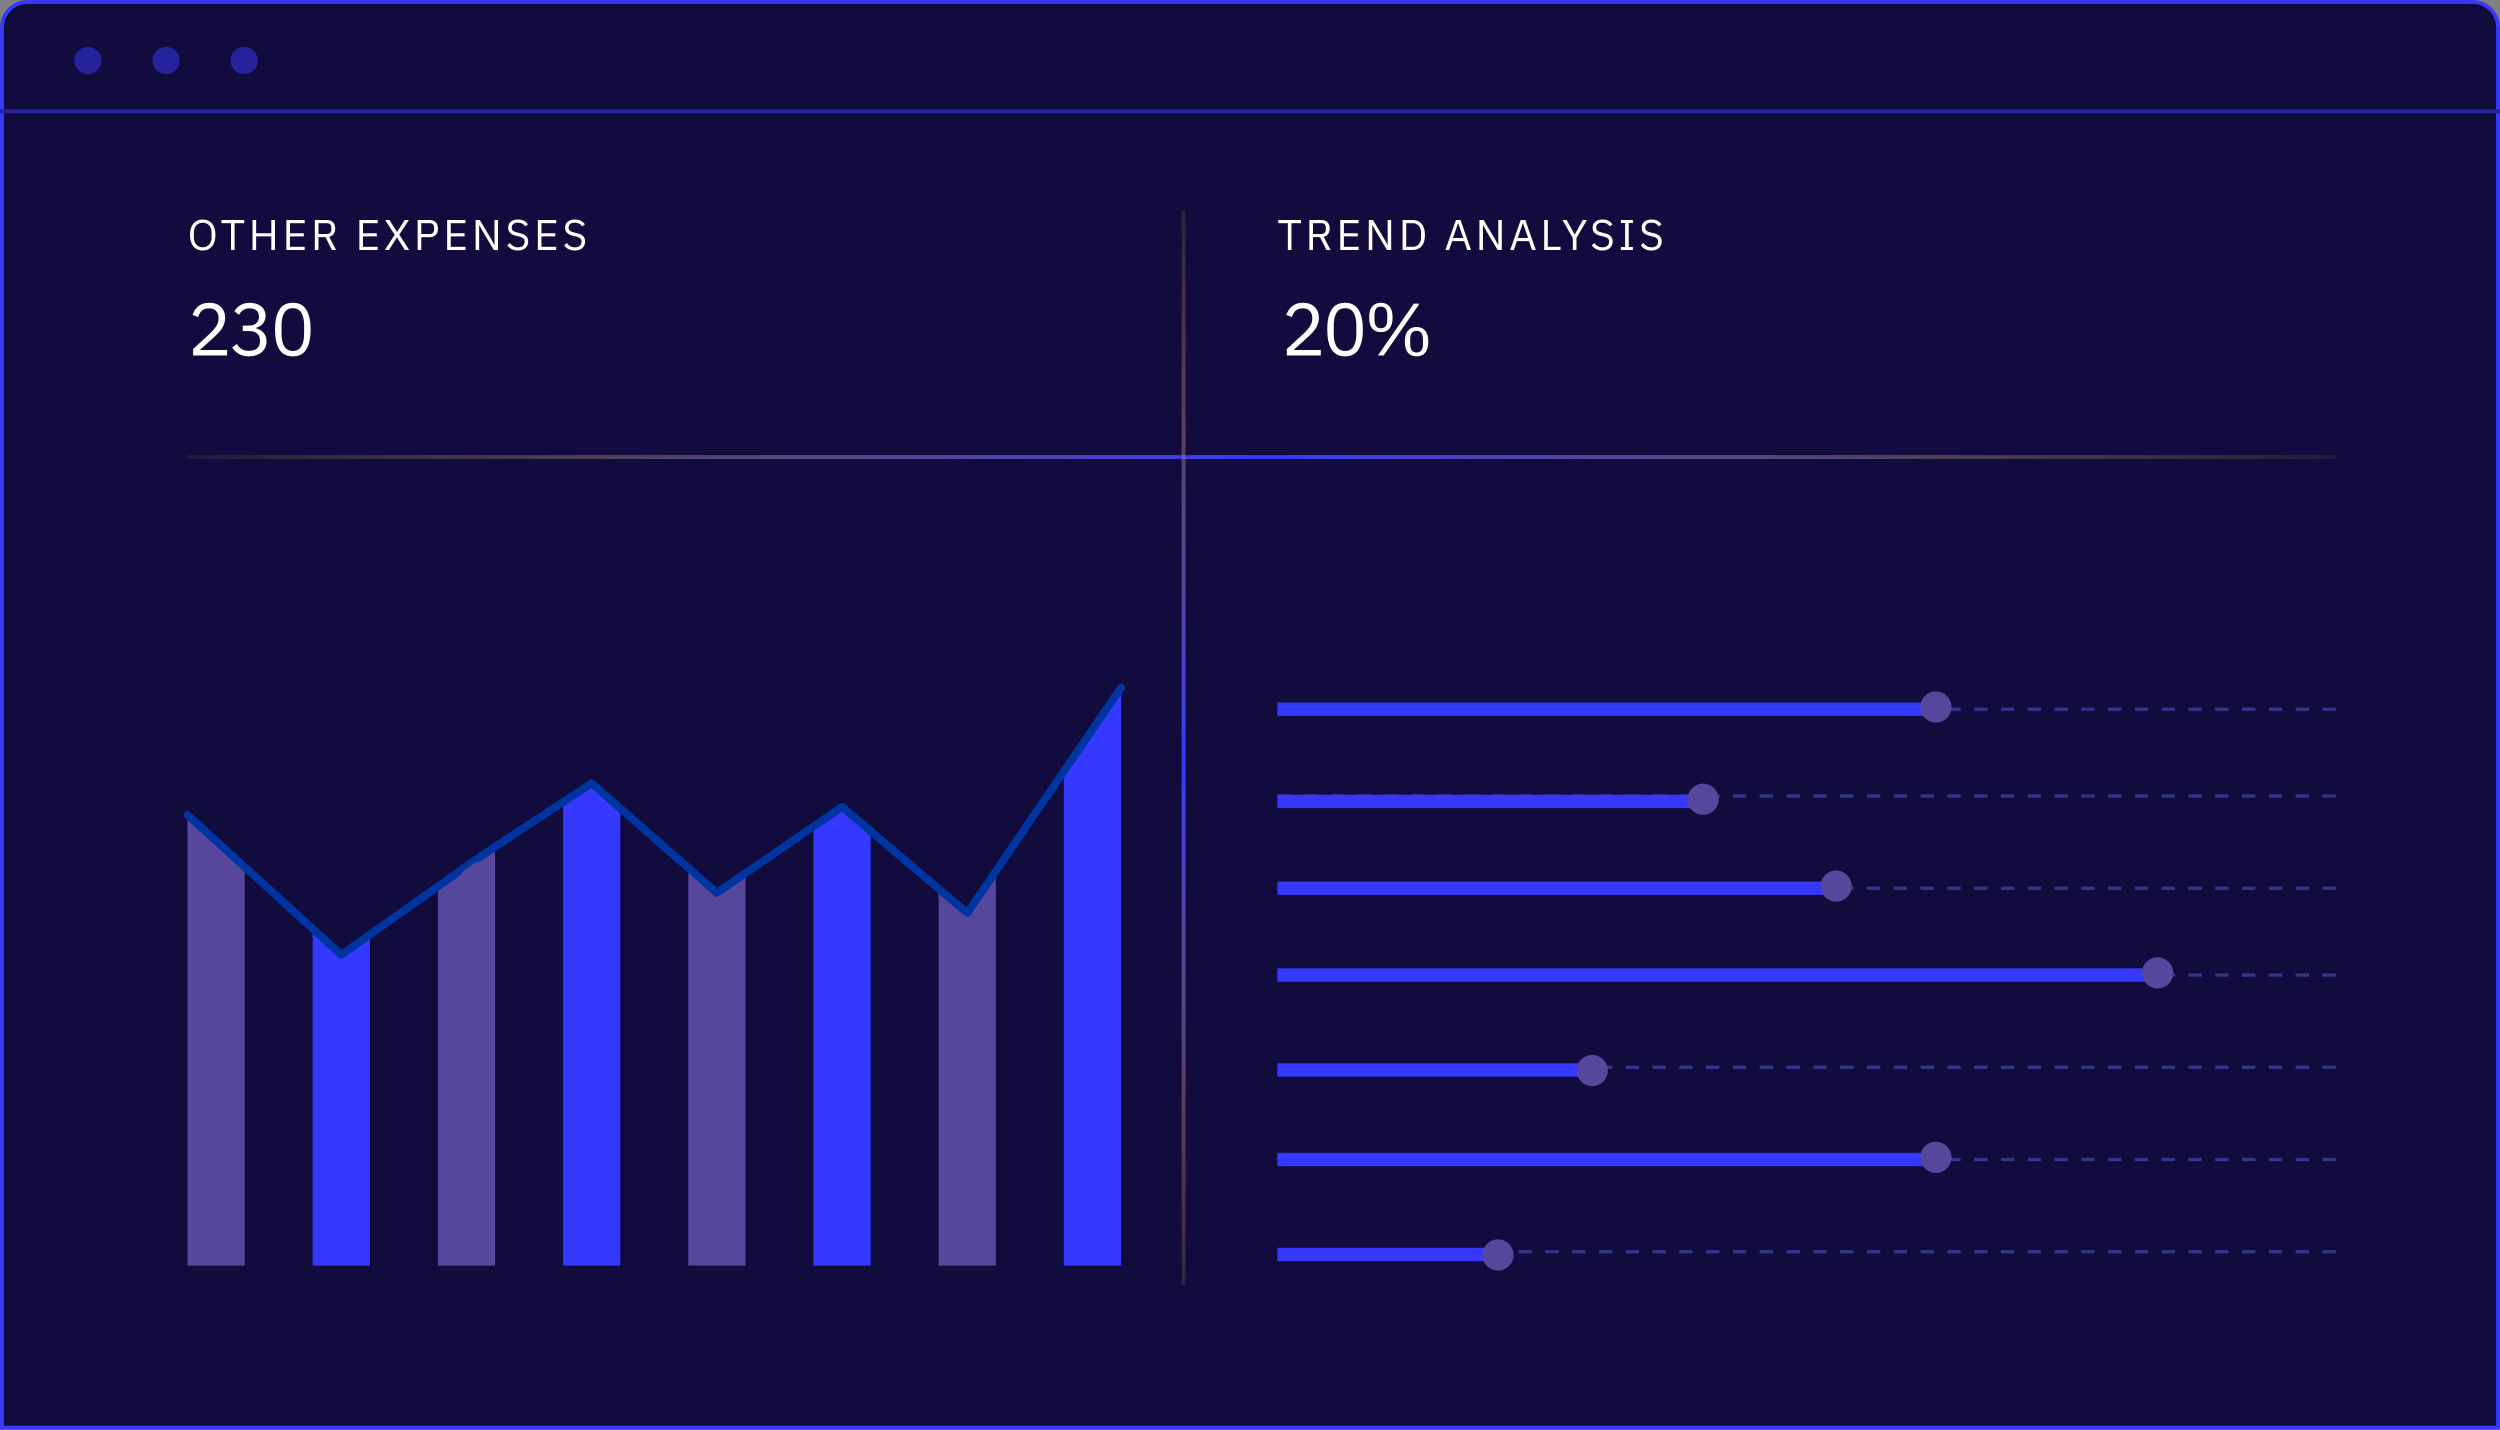 <?xml version="1.0" encoding="UTF-8"?> <svg xmlns="http://www.w3.org/2000/svg" width="640" height="366" viewBox="0 0 640 366" fill="none"><rect x="0" y="0" width="640" height="366" fill="#808080" stroke="none"/><path d="M7 0.5H633C636.59 0.5 639.5 3.41 639.5 7V365.5H0.5V7C0.5 3.41 3.41 0.5 7 0.5Z" fill="#110B3E" stroke="#383AF9"></path><path d="M62.642 221.927V323.992H48V208.621L62.642 221.927Z" fill="#56469C"></path><path d="M94.695 239.245V323.997H80.039V237.754L87.36 244.418C87.36 244.418 90.437 242.251 94.695 239.245Z" fill="#3538FF"></path><path d="M126.746 216.781V323.996H112.09V226.964C116.348 223.958 119.425 221.745 119.425 221.698C119.425 221.651 122.501 219.601 126.746 216.781Z" fill="#56469C"></path><path d="M158.791 206.924V323.996H144.148V205.316C148.393 202.543 151.47 200.516 151.47 200.516L158.791 206.924Z" fill="#3538FF"></path><path d="M190.855 223.543V324H176.199V222.168L183.52 228.576L190.855 223.543Z" fill="#56469C"></path><path d="M222.894 212.773V323.996H208.238V211.584L215.573 206.551L222.894 212.773Z" fill="#3538FF"></path><path d="M254.939 223.004V323.997H240.297V227.525L247.618 233.746L254.939 223.004Z" fill="#56469C"></path><path d="M286.992 176V323.995H272.336V197.485L286.992 176Z" fill="#3538FF"></path><path d="M48 208.624L62.642 221.929L80.045 237.752L87.366 244.416C87.366 244.416 90.443 242.249 94.701 239.243C99.907 235.585 106.885 230.668 112.09 226.963C116.349 223.957 119.425 221.743 119.425 221.696C119.425 221.65 122.502 219.599 126.746 216.779C131.952 213.331 138.944 208.74 144.149 205.315C148.394 202.542 151.471 200.514 151.471 200.514L158.792 206.922L176.195 222.162L183.516 228.571L190.851 223.537L208.24 211.583L215.575 206.55L222.896 212.771L240.299 227.522L247.62 233.744L254.941 223.001L272.344 197.485L287 176" stroke="#0035A1" stroke-width="2" stroke-linecap="round" stroke-linejoin="round"></path><path d="M48 117L598 117" stroke="url(#paint0_linear_7231_23825)"></path><path d="M303 54L303 329" stroke="url(#paint1_linear_7231_23825)"></path><line x1="4.37114e-08" y1="28.5" x2="640" y2="28.5" stroke="#24239B"></line><circle cx="22.5" cy="15.5" r="3.5" fill="#24239B"></circle><circle cx="42.5" cy="15.5" r="3.5" fill="#24239B"></circle><circle cx="62.5" cy="15.5" r="3.5" fill="#24239B"></circle><path d="M51.894 64.132C49.914 64.132 48.638 62.735 48.638 60.161C48.638 57.587 49.914 56.19 51.894 56.19C53.874 56.19 55.15 57.587 55.15 60.161C55.15 62.735 53.874 64.132 51.894 64.132ZM51.894 63.307C53.225 63.307 54.16 62.317 54.16 60.799V59.523C54.16 58.005 53.225 57.015 51.894 57.015C50.563 57.015 49.628 58.005 49.628 59.523V60.799C49.628 62.317 50.563 63.307 51.894 63.307ZM62.503 57.136H60.061V64H59.137V57.136H56.695V56.322H62.503V57.136ZM69.458 64V60.524H65.575V64H64.651V56.322H65.575V59.71H69.458V56.322H70.382V64H69.458ZM77.995 64H73.308V56.322H77.995V57.136H74.233V59.71H77.775V60.524H74.233V63.186H77.995V64ZM81.526 60.7V64H80.602V56.322H83.66C85.002 56.322 85.805 57.103 85.805 58.5C85.805 59.622 85.266 60.381 84.265 60.612L86.025 64H84.98L83.319 60.7H81.526ZM81.526 59.908H83.66C84.386 59.908 84.815 59.512 84.815 58.808V58.236C84.815 57.532 84.386 57.136 83.66 57.136H81.526V59.908ZM96.683 64H91.997V56.322H96.683V57.136H92.921V59.71H96.463V60.524H92.921V63.186H96.683V64ZM98.531 64L101.039 60.095L98.597 56.322H99.708L101.633 59.38H101.655L103.624 56.322H104.68L102.216 60.062L104.746 64H103.635L101.622 60.777H101.6L99.587 64H98.531ZM107.841 64H106.917V56.322H109.975C111.35 56.322 112.12 57.169 112.12 58.522C112.12 59.875 111.35 60.722 109.975 60.722H107.841V64ZM107.841 57.136V59.908H109.975C110.701 59.908 111.13 59.512 111.13 58.808V58.236C111.13 57.532 110.701 57.136 109.975 57.136H107.841ZM119.153 64H114.467V56.322H119.153V57.136H115.391V59.71H118.933V60.524H115.391V63.186H119.153V64ZM126.425 64L123.62 59.314L122.696 57.609H122.663V64H121.761V56.322H122.828L125.633 61.008L126.557 62.713H126.59V56.322H127.492V64H126.425ZM132.574 64.132C131.342 64.132 130.473 63.626 129.857 62.79L130.539 62.218C131.078 62.933 131.716 63.318 132.607 63.318C133.707 63.318 134.301 62.746 134.301 61.866C134.301 61.14 133.894 60.777 132.882 60.546L132.255 60.403C130.858 60.084 130.088 59.468 130.088 58.291C130.088 56.927 131.122 56.19 132.629 56.19C133.784 56.19 134.598 56.63 135.17 57.444L134.477 57.95C134.059 57.367 133.476 57.004 132.585 57.004C131.606 57.004 131.001 57.433 131.001 58.258C131.001 58.984 131.474 59.314 132.442 59.534L133.069 59.677C134.565 60.018 135.214 60.678 135.214 61.822C135.214 63.23 134.224 64.132 132.574 64.132ZM142.375 64H137.689V56.322H142.375V57.136H138.613V59.71H142.155V60.524H138.613V63.186H142.375V64ZM147.139 64.132C145.907 64.132 145.038 63.626 144.422 62.79L145.104 62.218C145.643 62.933 146.281 63.318 147.172 63.318C148.272 63.318 148.866 62.746 148.866 61.866C148.866 61.14 148.459 60.777 147.447 60.546L146.82 60.403C145.423 60.084 144.653 59.468 144.653 58.291C144.653 56.927 145.687 56.19 147.194 56.19C148.349 56.19 149.163 56.63 149.735 57.444L149.042 57.95C148.624 57.367 148.041 57.004 147.15 57.004C146.171 57.004 145.566 57.433 145.566 58.258C145.566 58.984 146.039 59.314 147.007 59.534L147.634 59.677C149.13 60.018 149.779 60.678 149.779 61.822C149.779 63.23 148.789 64.132 147.139 64.132Z" fill="white"></path><path d="M330.608 57.136V64H329.684V57.136H327.242V56.322H333.05V57.136H330.608ZM336.122 64H335.198V56.322H338.256C338.931 56.322 339.455 56.509 339.829 56.883C340.21 57.257 340.401 57.796 340.401 58.5C340.401 59.065 340.269 59.53 340.005 59.897C339.748 60.256 339.367 60.495 338.861 60.612L340.621 64H339.576L337.915 60.7H336.122V64ZM338.256 59.908C338.623 59.908 338.905 59.813 339.103 59.622C339.308 59.431 339.411 59.16 339.411 58.808V58.236C339.411 57.884 339.308 57.613 339.103 57.422C338.905 57.231 338.623 57.136 338.256 57.136H336.122V59.908H338.256ZM343.114 64V56.322H347.8V57.136H344.038V59.71H347.58V60.524H344.038V63.186H347.8V64H343.114ZM352.266 59.314L351.342 57.609H351.309V64H350.407V56.322H351.474L354.279 61.008L355.203 62.713H355.236V56.322H356.138V64H355.071L352.266 59.314ZM359.064 56.322H361.638C362.115 56.322 362.548 56.403 362.936 56.564C363.325 56.725 363.655 56.967 363.926 57.29C364.205 57.605 364.418 58.005 364.564 58.489C364.711 58.966 364.784 59.523 364.784 60.161C364.784 60.799 364.711 61.36 364.564 61.844C364.418 62.321 364.205 62.72 363.926 63.043C363.655 63.358 363.325 63.597 362.936 63.758C362.548 63.919 362.115 64 361.638 64H359.064V56.322ZM361.638 63.186C361.954 63.186 362.243 63.135 362.507 63.032C362.771 62.922 362.999 62.764 363.189 62.559C363.38 62.354 363.527 62.104 363.629 61.811C363.739 61.51 363.794 61.169 363.794 60.788V59.534C363.794 59.153 363.739 58.815 363.629 58.522C363.527 58.221 363.38 57.968 363.189 57.763C362.999 57.558 362.771 57.404 362.507 57.301C362.243 57.191 361.954 57.136 361.638 57.136H359.988V63.186H361.638ZM375.611 64L374.841 61.734H371.739L370.969 64H370.034L372.718 56.322H373.895L376.579 64H375.611ZM373.312 57.18H373.257L371.959 60.92H374.61L373.312 57.18ZM380.59 59.314L379.666 57.609H379.633V64H378.731V56.322H379.798L382.603 61.008L383.527 62.713H383.56V56.322H384.462V64H383.395L380.59 59.314ZM392.195 64L391.425 61.734H388.323L387.553 64H386.618L389.302 56.322H390.479L393.163 64H392.195ZM389.896 57.18H389.841L388.543 60.92H391.194L389.896 57.18ZM395.315 64V56.322H396.239V63.186H399.506V64H395.315ZM402.649 64V60.964L400.009 56.322H401.065L403.111 60.018H403.144L405.19 56.322H406.246L403.573 60.931V64H402.649ZM410.199 64.132C409.576 64.132 409.044 64.015 408.604 63.78C408.164 63.538 407.79 63.208 407.482 62.79L408.164 62.218C408.435 62.577 408.736 62.852 409.066 63.043C409.396 63.226 409.785 63.318 410.232 63.318C410.782 63.318 411.2 63.186 411.486 62.922C411.779 62.658 411.926 62.306 411.926 61.866C411.926 61.499 411.816 61.217 411.596 61.019C411.376 60.821 411.013 60.663 410.507 60.546L409.88 60.403C409.176 60.242 408.637 60 408.263 59.677C407.896 59.347 407.713 58.885 407.713 58.291C407.713 57.954 407.775 57.653 407.9 57.389C408.025 57.125 408.197 56.905 408.417 56.729C408.644 56.553 408.912 56.421 409.22 56.333C409.535 56.238 409.88 56.19 410.254 56.19C410.833 56.19 411.328 56.296 411.739 56.509C412.157 56.722 412.509 57.033 412.795 57.444L412.102 57.95C411.889 57.657 411.633 57.426 411.332 57.257C411.031 57.088 410.657 57.004 410.21 57.004C409.719 57.004 409.33 57.11 409.044 57.323C408.765 57.528 408.626 57.84 408.626 58.258C408.626 58.625 408.743 58.903 408.978 59.094C409.22 59.277 409.583 59.424 410.067 59.534L410.694 59.677C411.449 59.846 411.996 60.102 412.333 60.447C412.67 60.792 412.839 61.25 412.839 61.822C412.839 62.174 412.777 62.493 412.652 62.779C412.535 63.065 412.362 63.307 412.135 63.505C411.908 63.703 411.629 63.857 411.299 63.967C410.976 64.077 410.61 64.132 410.199 64.132ZM414.951 64V63.23H416.029V57.092H414.951V56.322H418.031V57.092H416.953V63.23H418.031V64H414.951ZM422.755 64.132C422.131 64.132 421.6 64.015 421.16 63.78C420.72 63.538 420.346 63.208 420.038 62.79L420.72 62.218C420.991 62.577 421.292 62.852 421.622 63.043C421.952 63.226 422.34 63.318 422.788 63.318C423.338 63.318 423.756 63.186 424.042 62.922C424.335 62.658 424.482 62.306 424.482 61.866C424.482 61.499 424.372 61.217 424.152 61.019C423.932 60.821 423.569 60.663 423.063 60.546L422.436 60.403C421.732 60.242 421.193 60 420.819 59.677C420.452 59.347 420.269 58.885 420.269 58.291C420.269 57.954 420.331 57.653 420.456 57.389C420.58 57.125 420.753 56.905 420.973 56.729C421.2 56.553 421.468 56.421 421.776 56.333C422.091 56.238 422.436 56.19 422.81 56.19C423.389 56.19 423.884 56.296 424.295 56.509C424.713 56.722 425.065 57.033 425.351 57.444L424.658 57.95C424.445 57.657 424.188 57.426 423.888 57.257C423.587 57.088 423.213 57.004 422.766 57.004C422.274 57.004 421.886 57.11 421.6 57.323C421.321 57.528 421.182 57.84 421.182 58.258C421.182 58.625 421.299 58.903 421.534 59.094C421.776 59.277 422.139 59.424 422.623 59.534L423.25 59.677C424.005 59.846 424.551 60.102 424.889 60.447C425.226 60.792 425.395 61.25 425.395 61.822C425.395 62.174 425.332 62.493 425.208 62.779C425.09 63.065 424.918 63.307 424.691 63.505C424.463 63.703 424.185 63.857 423.855 63.967C423.532 64.077 423.165 64.132 422.755 64.132Z" fill="white"></path><path d="M58.127 91H49.425V89.366L53.757 85.376C54.378 84.806 54.897 84.204 55.315 83.571C55.733 82.925 55.942 82.279 55.942 81.633V81.405C55.942 80.67 55.739 80.075 55.334 79.619C54.929 79.163 54.314 78.935 53.491 78.935C53.086 78.935 52.731 78.992 52.427 79.106C52.123 79.22 51.857 79.378 51.629 79.581C51.414 79.784 51.23 80.024 51.078 80.303C50.939 80.569 50.825 80.86 50.736 81.177L49.311 80.626C49.438 80.233 49.609 79.853 49.824 79.486C50.052 79.106 50.331 78.77 50.66 78.479C51.002 78.188 51.407 77.953 51.876 77.776C52.357 77.599 52.921 77.51 53.567 77.51C54.213 77.51 54.789 77.605 55.296 77.795C55.803 77.985 56.227 78.251 56.569 78.593C56.911 78.935 57.171 79.34 57.348 79.809C57.538 80.278 57.633 80.797 57.633 81.367C57.633 81.886 57.557 82.368 57.405 82.811C57.266 83.254 57.069 83.679 56.816 84.084C56.563 84.477 56.252 84.863 55.885 85.243C55.53 85.623 55.144 86.003 54.726 86.383L51.154 89.594H58.127V91ZM63.592 83.362C64.491 83.362 65.162 83.159 65.606 82.754C66.062 82.336 66.29 81.804 66.29 81.158V81.025C66.29 80.328 66.068 79.809 65.625 79.467C65.194 79.112 64.624 78.935 63.915 78.935C63.231 78.935 62.673 79.087 62.243 79.391C61.812 79.682 61.457 80.081 61.179 80.588L60.001 79.676C60.165 79.41 60.362 79.15 60.59 78.897C60.83 78.631 61.109 78.397 61.426 78.194C61.742 77.991 62.11 77.827 62.528 77.7C62.946 77.573 63.421 77.51 63.953 77.51C64.51 77.51 65.036 77.586 65.53 77.738C66.024 77.877 66.448 78.093 66.803 78.384C67.17 78.663 67.455 79.011 67.658 79.429C67.873 79.847 67.981 80.322 67.981 80.854C67.981 81.285 67.911 81.671 67.772 82.013C67.645 82.355 67.468 82.653 67.24 82.906C67.012 83.159 66.739 83.375 66.423 83.552C66.119 83.729 65.789 83.862 65.435 83.951V84.027C65.789 84.103 66.131 84.23 66.461 84.407C66.803 84.572 67.1 84.793 67.354 85.072C67.62 85.338 67.829 85.667 67.981 86.06C68.145 86.44 68.228 86.877 68.228 87.371C68.228 87.941 68.12 88.467 67.905 88.948C67.689 89.417 67.385 89.822 66.993 90.164C66.6 90.493 66.125 90.753 65.568 90.943C65.01 91.133 64.396 91.228 63.725 91.228C63.155 91.228 62.648 91.165 62.205 91.038C61.761 90.911 61.369 90.74 61.027 90.525C60.685 90.31 60.381 90.069 60.115 89.803C59.861 89.537 59.633 89.258 59.431 88.967L60.628 88.055C60.792 88.321 60.97 88.562 61.16 88.777C61.362 88.992 61.584 89.176 61.825 89.328C62.065 89.48 62.338 89.6 62.642 89.689C62.946 89.765 63.3 89.803 63.706 89.803C64.643 89.803 65.352 89.594 65.834 89.176C66.315 88.745 66.556 88.137 66.556 87.352V87.2C66.556 86.415 66.315 85.813 65.834 85.395C65.352 84.964 64.643 84.749 63.706 84.749H62.148V83.362H63.592ZM74.965 91.228C73.382 91.228 72.223 90.626 71.488 89.423C70.766 88.22 70.405 86.535 70.405 84.369C70.405 82.203 70.766 80.518 71.488 79.315C72.223 78.112 73.382 77.51 74.965 77.51C76.549 77.51 77.701 78.112 78.423 79.315C79.158 80.518 79.525 82.203 79.525 84.369C79.525 86.535 79.158 88.22 78.423 89.423C77.701 90.626 76.549 91.228 74.965 91.228ZM74.965 89.841C75.484 89.841 75.928 89.733 76.295 89.518C76.662 89.303 76.96 88.999 77.188 88.606C77.416 88.213 77.581 87.751 77.682 87.219C77.796 86.687 77.853 86.098 77.853 85.452V83.286C77.853 82.64 77.796 82.051 77.682 81.519C77.581 80.987 77.416 80.525 77.188 80.132C76.96 79.739 76.662 79.435 76.295 79.22C75.928 79.005 75.484 78.897 74.965 78.897C74.446 78.897 74.002 79.005 73.635 79.22C73.268 79.435 72.97 79.739 72.742 80.132C72.514 80.525 72.343 80.987 72.229 81.519C72.128 82.051 72.077 82.64 72.077 83.286V85.452C72.077 86.098 72.128 86.687 72.229 87.219C72.343 87.751 72.514 88.213 72.742 88.606C72.97 88.999 73.268 89.303 73.635 89.518C74.002 89.733 74.446 89.841 74.965 89.841Z" fill="white"></path><path d="M338.127 91H329.425V89.366L333.757 85.376C334.378 84.806 334.897 84.204 335.315 83.571C335.733 82.925 335.942 82.279 335.942 81.633V81.405C335.942 80.67 335.739 80.075 335.334 79.619C334.929 79.163 334.314 78.935 333.491 78.935C333.086 78.935 332.731 78.992 332.427 79.106C332.123 79.22 331.857 79.378 331.629 79.581C331.414 79.784 331.23 80.024 331.078 80.303C330.939 80.569 330.825 80.86 330.736 81.177L329.311 80.626C329.438 80.233 329.609 79.853 329.824 79.486C330.052 79.106 330.331 78.77 330.66 78.479C331.002 78.188 331.407 77.953 331.876 77.776C332.357 77.599 332.921 77.51 333.567 77.51C334.213 77.51 334.789 77.605 335.296 77.795C335.803 77.985 336.227 78.251 336.569 78.593C336.911 78.935 337.171 79.34 337.348 79.809C337.538 80.278 337.633 80.797 337.633 81.367C337.633 81.886 337.557 82.368 337.405 82.811C337.266 83.254 337.069 83.679 336.816 84.084C336.563 84.477 336.252 84.863 335.885 85.243C335.53 85.623 335.144 86.003 334.726 86.383L331.154 89.594H338.127V91ZM344.333 91.228C342.749 91.228 341.59 90.626 340.856 89.423C340.134 88.22 339.773 86.535 339.773 84.369C339.773 82.203 340.134 80.518 340.856 79.315C341.59 78.112 342.749 77.51 344.333 77.51C345.916 77.51 347.069 78.112 347.791 79.315C348.525 80.518 348.893 82.203 348.893 84.369C348.893 86.535 348.525 88.22 347.791 89.423C347.069 90.626 345.916 91.228 344.333 91.228ZM344.333 89.841C344.852 89.841 345.295 89.733 345.663 89.518C346.03 89.303 346.328 88.999 346.556 88.606C346.784 88.213 346.948 87.751 347.05 87.219C347.164 86.687 347.221 86.098 347.221 85.452V83.286C347.221 82.64 347.164 82.051 347.05 81.519C346.948 80.987 346.784 80.525 346.556 80.132C346.328 79.739 346.03 79.435 345.663 79.22C345.295 79.005 344.852 78.897 344.333 78.897C343.813 78.897 343.37 79.005 343.003 79.22C342.635 79.435 342.338 79.739 342.11 80.132C341.882 80.525 341.711 80.987 341.597 81.519C341.495 82.051 341.445 82.64 341.445 83.286V85.452C341.445 86.098 341.495 86.687 341.597 87.219C341.711 87.751 341.882 88.213 342.11 88.606C342.338 88.999 342.635 89.303 343.003 89.518C343.37 89.733 343.813 89.841 344.333 89.841ZM352.742 91L361.938 77.738H363.401L354.205 91H352.742ZM353.502 85.034C352.539 85.034 351.798 84.717 351.279 84.084C350.76 83.438 350.5 82.501 350.5 81.272C350.5 80.043 350.76 79.112 351.279 78.479C351.798 77.833 352.539 77.51 353.502 77.51C354.465 77.51 355.206 77.833 355.725 78.479C356.244 79.112 356.504 80.043 356.504 81.272C356.504 82.501 356.244 83.438 355.725 84.084C355.206 84.717 354.465 85.034 353.502 85.034ZM353.502 84.046C354.591 84.046 355.136 83.311 355.136 81.842V80.702C355.136 79.233 354.591 78.498 353.502 78.498C352.413 78.498 351.868 79.233 351.868 80.702V81.842C351.868 83.311 352.413 84.046 353.502 84.046ZM362.641 91.228C361.678 91.228 360.937 90.911 360.418 90.278C359.899 89.632 359.639 88.695 359.639 87.466C359.639 86.237 359.899 85.306 360.418 84.673C360.937 84.027 361.678 83.704 362.641 83.704C363.604 83.704 364.345 84.027 364.864 84.673C365.383 85.306 365.643 86.237 365.643 87.466C365.643 88.695 365.383 89.632 364.864 90.278C364.345 90.911 363.604 91.228 362.641 91.228ZM362.641 90.24C363.73 90.24 364.275 89.505 364.275 88.036V86.896C364.275 85.427 363.73 84.692 362.641 84.692C361.552 84.692 361.007 85.427 361.007 86.896V88.036C361.007 89.505 361.552 90.24 362.641 90.24Z" fill="white"></path><path opacity="0.5" d="M327 249.609H597.998" stroke="#5761D7" stroke-width="0.856" stroke-dasharray="3.43 3.43"></path><path opacity="0.5" d="M327 273.223H597.998" stroke="#5761D7" stroke-width="0.856" stroke-dasharray="3.43 3.43"></path><path opacity="0.5" d="M327 296.832H597.998" stroke="#5761D7" stroke-width="0.856" stroke-dasharray="3.43 3.43"></path><path opacity="0.5" d="M327 320.445H597.998" stroke="#5761D7" stroke-width="0.856" stroke-dasharray="3.43 3.43"></path><path opacity="0.5" d="M327 227.387H597.998" stroke="#5761D7" stroke-width="0.856" stroke-dasharray="3.43 3.43"></path><path opacity="0.5" d="M327 203.777H597.998" stroke="#5761D7" stroke-width="0.856" stroke-dasharray="3.43 3.43"></path><path opacity="0.5" d="M327 181.555H597.998" stroke="#5761D7" stroke-width="0.856" stroke-dasharray="3.43 3.43"></path><path d="M327 181.555H497.261M327 205.166H439.088M327 227.388H470.303M327 249.61H553.305M327 273.916H407.164M327 296.833H493.714M327 321.138H383.754" stroke="#3538FF" stroke-width="3.426"></path><circle cx="495.586" cy="181" r="4" fill="#56469C"></circle><circle cx="435.992" cy="204.609" r="4" fill="#56469C"></circle><circle cx="470.047" cy="226.836" r="4" fill="#56469C"></circle><circle cx="552.34" cy="249.055" r="4" fill="#56469C"></circle><circle cx="407.617" cy="274.055" r="4" fill="#56469C"></circle><circle cx="495.586" cy="296.277" r="4" fill="#56469C"></circle><circle cx="383.496" cy="321.277" r="4" fill="#56469C"></circle><defs><linearGradient id="paint0_linear_7231_23825" x1="23.245" y1="116.506" x2="624.908" y2="116.506" gradientUnits="userSpaceOnUse"><stop stop-color="#FFB923" stop-opacity="0"></stop><stop offset="0.5" stop-color="#3538FF"></stop><stop offset="1" stop-color="#FFB923" stop-opacity="0"></stop></linearGradient><linearGradient id="paint1_linear_7231_23825" x1="303" y1="34.072" x2="303" y2="353.909" gradientUnits="userSpaceOnUse"><stop stop-color="#FFB923" stop-opacity="0"></stop><stop offset="0.5" stop-color="#3538FF"></stop><stop offset="1" stop-color="#FFB923" stop-opacity="0"></stop></linearGradient></defs></svg> 